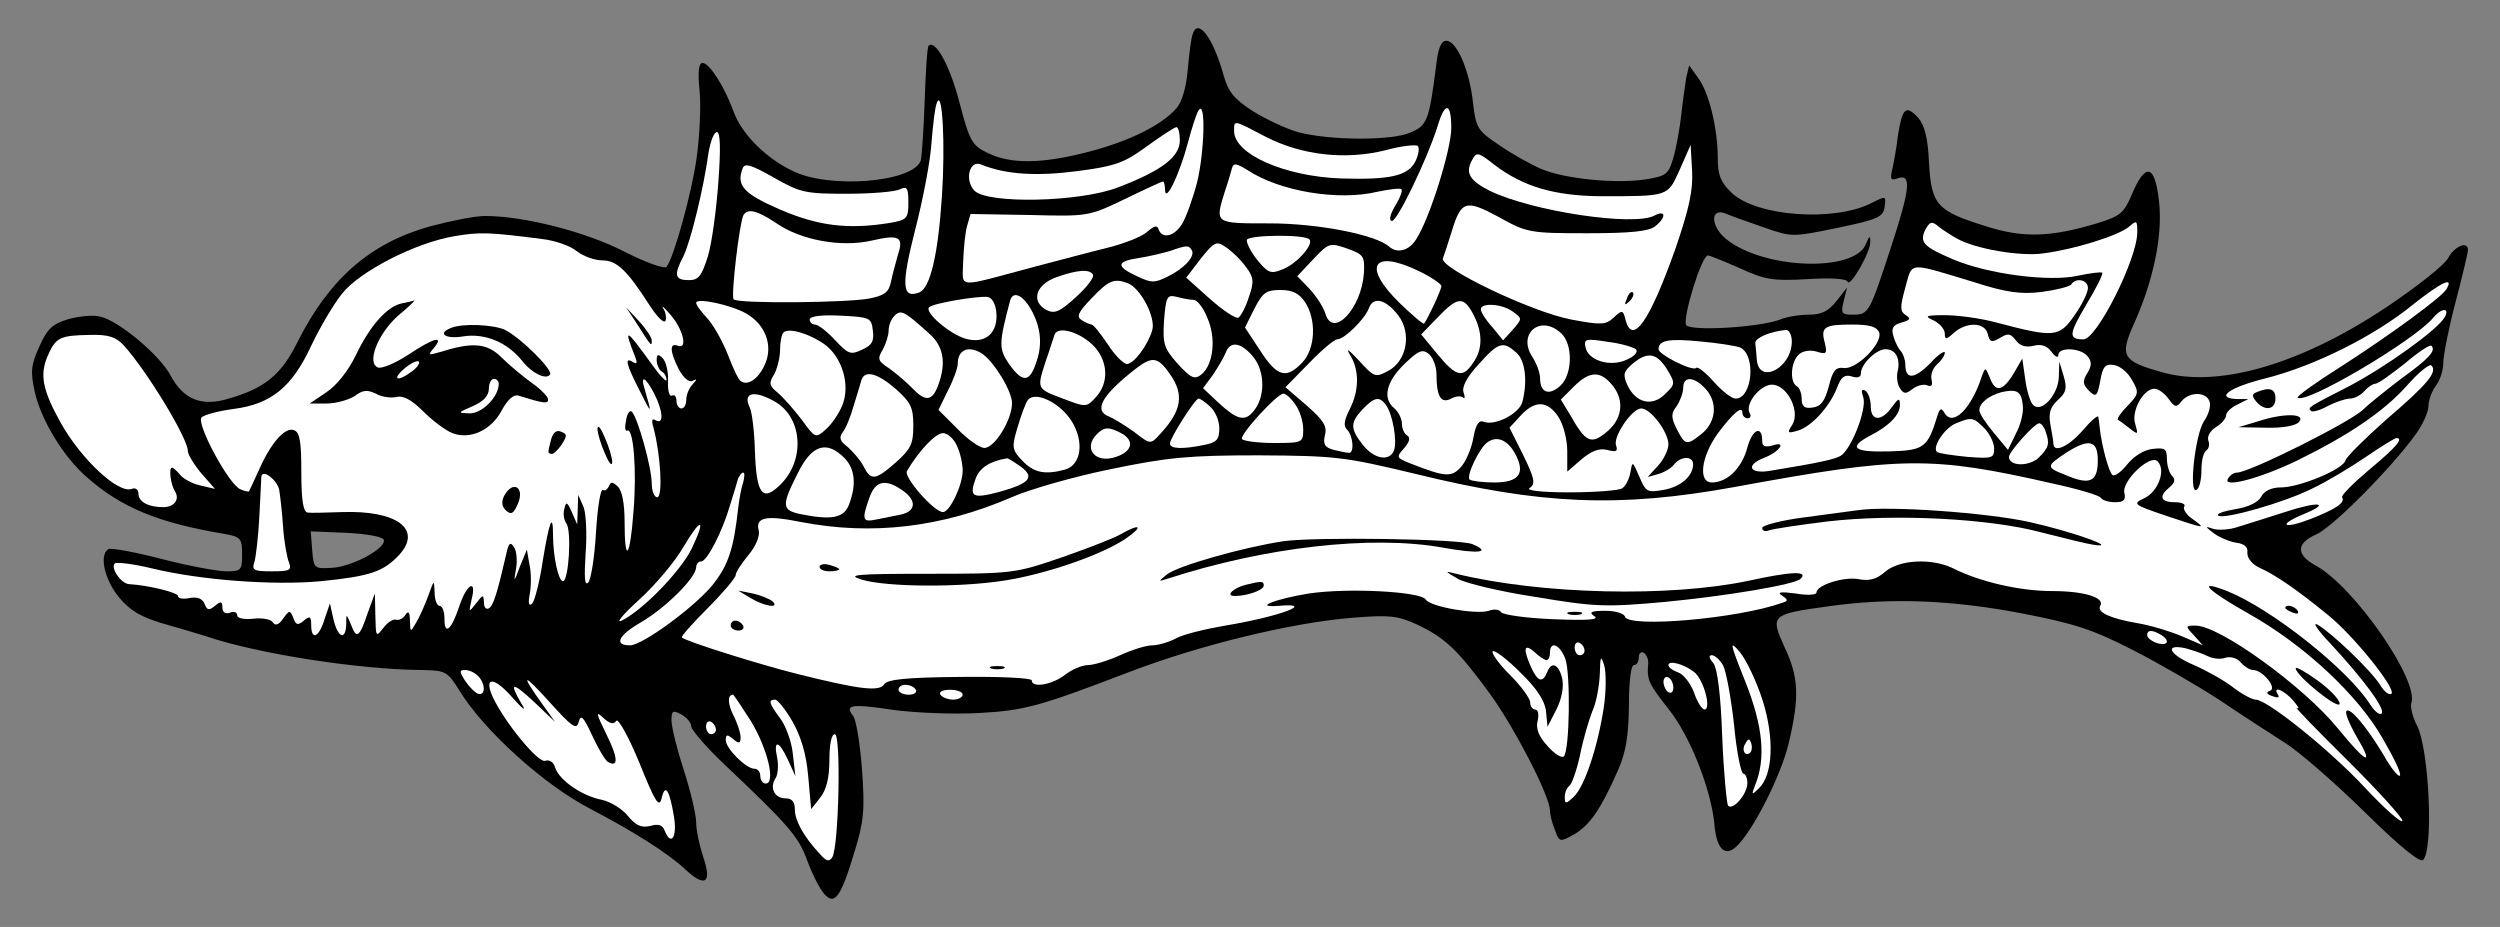 <?xml version="1.0" encoding="UTF-8" standalone="no"?>
<!DOCTYPE svg PUBLIC "-//W3C//DTD SVG 1.1//EN" "http://www.w3.org/Graphics/SVG/1.1/DTD/svg11.dtd">
<svg xmlns:xl="http://www.w3.org/1999/xlink" xmlns="http://www.w3.org/2000/svg" xmlns:dc="http://purl.org/dc/elements/1.1/" version="1.1" viewBox="36 67.857 351 130.143" width="351" height="130.143">
  <rect x="36" y="67.857" width="351" height="130.143" fill="#808080" stroke="none"/>
  <defs>
    <clipPath id="artboard_clip_path">
      <path d="M 36 67.857 L 387 67.857 L 387 198 L 36 198 Z"/>
    </clipPath>
  </defs>
  <g id="Dolphin_(3)" stroke="none" stroke-opacity="1" fill-opacity="1" stroke-dasharray="none" fill="none">
    <title>Dolphin (3)</title>
    <g id="Dolphin_(3)_Layer_2" clip-path="url(#artboard_clip_path)">
      <title>Layer 2</title>
      <g id="Group_278">
        <g id="Graphic_383">
          <path d="M 203.449 72.68 C 203.241 73.165 202.964 75.382 202.756 77.669 C 202.548 80.163 201.924 82.242 201.162 83.074 C 199.014 85.499 194.441 87.716 188.828 89.171 C 182.176 90.904 177.811 90.904 174.623 89.31 C 172.475 88.271 172.129 87.647 170.743 82.381 C 169.426 77.184 167.348 73.373 166.377 74.274 C 166.17 74.481 165.962 78.015 165.823 82.104 C 165.685 86.192 165.407 89.934 165.269 90.419 C 164.16 93.468 152.311 94.438 147.183 91.805 C 143.442 90.003 140.116 86.608 139.007 83.559 C 137.76 80.094 135.612 76.699 134.642 76.699 C 134.087 76.699 133.949 77.946 134.226 80.648 C 134.434 82.866 134.226 87.023 133.81 90.003 C 133.117 95.061 130.553 104.139 129.583 105.317 C 129.306 105.663 126.604 104.693 123.624 103.168 C 118.219 100.397 109.558 98.179 104.084 98.179 C 102.698 98.179 99.233 98.872 96.392 99.635 C 87.939 101.99 82.187 107.049 77.753 115.918 C 75.466 120.492 73.179 122.362 68.121 123.818 C 64.31 124.996 61.746 123.956 59.945 120.561 C 58.42 117.72 52.738 112.939 50.105 112.315 C 49.135 112.038 47.125 112.246 45.601 112.662 C 43.314 113.354 42.621 114.047 41.513 116.542 C 40.335 119.106 40.266 120.076 40.889 122.917 C 41.79 126.866 44.908 131.994 48.165 134.835 C 53.015 139.131 58.282 141.279 67.428 142.804 C 69.784 143.219 69.992 143.427 69.992 145.645 C 69.992 147.931 69.853 148.07 67.775 148.07 C 66.527 148.07 62.439 147.308 58.697 146.338 C 54.955 145.367 51.56 144.744 51.214 144.952 C 49.897 145.783 50.659 149.179 52.669 151.673 C 54.193 153.544 55.718 154.445 58.697 155.346 C 60.915 155.969 63.686 156.801 64.795 157.147 C 72.071 159.642 86.345 161.859 95.284 161.928 C 98.61 161.998 98.817 162.136 100.481 164.769 C 103.876 170.382 112.399 178.073 118.843 181.399 C 124.941 184.587 129.653 187.566 132.147 189.853 C 134.988 192.555 136.027 191.863 134.711 188.121 C 134.226 186.596 133.741 184.448 133.741 183.34 C 133.741 182.3 132.979 178.974 132.008 175.995 C 131.038 173.015 130.276 169.897 130.276 168.996 C 130.276 167.61 130.484 167.541 131.662 168.165 C 132.424 168.58 133.048 169.343 133.048 169.828 C 133.048 170.313 135.127 172.738 137.69 175.163 C 146.698 183.686 148.154 185.349 149.332 188.675 C 150.024 190.546 151.064 192.625 151.687 193.318 C 153.143 195.05 154.043 193.872 155.914 187.636 C 157.3 183.201 157.439 181.607 157.023 175.856 C 156.746 172.253 156.191 168.858 155.776 168.372 C 154.528 166.779 155.568 166.64 161.527 167.541 C 164.714 167.957 169.981 168.165 173.584 167.957 C 179.889 167.61 182.037 166.987 194.371 162.275 C 204.488 158.394 217.307 155.276 225.969 154.583 C 231.096 154.168 232.274 154.306 234.977 155.553 C 238.926 157.424 240.659 159.087 245.232 165.324 C 248.766 170.243 253.616 179.667 253.616 181.677 C 253.616 182.162 253.894 183.409 254.309 184.379 C 254.933 186.111 255.002 186.111 257.012 185.003 C 259.229 183.686 260.753 181.469 263.109 176.133 C 264.287 173.5 264.634 171.283 264.703 166.917 C 264.703 163.591 264.98 161.235 265.396 161.235 C 265.812 161.235 266.089 160.75 266.089 160.127 C 266.089 159.572 266.435 159.295 266.782 159.503 C 267.198 159.78 267.475 160.473 267.406 161.097 C 267.198 163.314 267.475 163.868 270.316 167.472 C 273.295 171.213 276.206 178.628 276.691 183.478 C 276.968 186.943 278.077 188.121 279.601 186.874 C 281.888 185.003 286.114 176.688 287.154 172.114 C 288.678 165.67 288.54 162.898 286.53 158.672 C 284.521 154.237 284.659 154.098 292.628 152.99 C 301.428 151.742 309.951 152.089 319.791 153.96 C 327.343 155.415 329.838 156.246 335.52 159.157 C 339.192 161.028 344.666 164.215 347.646 166.155 C 350.626 168.165 354.783 170.867 356.862 172.184 C 358.941 173.5 363.999 177.935 368.087 181.954 C 372.868 186.666 375.779 189.022 376.194 188.606 C 377.719 187.081 377.026 173.015 375.363 169.758 C 374.739 168.58 374.393 167.125 374.531 166.64 C 375.779 163.522 366.493 150.149 361.089 147.238 C 358.317 145.714 358.386 144.12 361.227 142.873 C 363.445 141.903 371.483 133.865 375.086 128.945 C 376.125 127.559 376.957 125.688 376.957 124.857 C 376.957 124.025 377.442 122.778 377.996 122.016 C 378.55 121.323 379.035 119.868 379.035 118.829 C 379.035 117.789 379.798 113.909 380.768 110.236 C 381.738 106.564 382.5 103.307 382.5 102.961 C 382.5 101.644 380.629 102.406 379.728 104.069 C 379.243 105.039 375.363 108.088 371.136 110.929 C 359.01 119.036 347.369 122.432 339.4 120.076 C 333.995 118.551 333.58 117.858 335.589 113.354 C 338.361 107.257 339.677 100.813 339.123 96.101 C 338.569 90.973 337.252 90.627 335.381 94.992 C 334.203 97.833 333.718 98.179 330.392 99.219 C 323.948 101.159 320.068 101.298 314.871 99.635 C 307.942 97.487 307.179 96.655 306.833 90.765 C 306.694 87.231 306.209 85.43 305.308 84.39 C 303.576 82.519 303.091 83.004 302.467 86.885 C 302.26 88.756 301.844 90.904 301.636 91.805 C 301.359 92.983 301.497 93.26 302.398 92.913 C 304.408 92.151 304.2 94.299 301.567 102.337 C 298.449 111.899 298.379 112.038 296.093 112.038 C 294.568 112.038 294.43 111.83 294.845 110.167 L 295.33 108.227 L 293.806 110.167 C 292.697 111.553 291.727 112.038 289.995 112.038 C 288.678 112.038 286.877 112.315 285.907 112.731 C 282.927 113.839 273.295 114.394 272.741 113.493 C 272.187 112.592 274.889 103.723 275.79 103.723 C 276.067 103.723 278.077 104.554 280.294 105.524 C 283.759 107.118 284.867 107.326 289.718 107.049 C 292.974 106.841 295.261 106.98 295.4 107.395 C 295.677 108.365 298.656 103.238 298.587 101.783 C 298.587 100.882 298.449 100.951 297.963 102.129 C 296.37 106.148 283.481 105.663 278.284 101.367 C 276.067 99.496 276.136 96.863 278.423 97.902 C 279.047 98.179 281.403 99.011 283.62 99.773 C 287.57 101.159 287.639 101.159 294.014 99.842 C 299.696 98.664 300.389 98.318 300.597 96.932 C 300.804 95.338 300.804 95.338 298.864 96.309 C 293.598 99.08 282.581 98.249 279.116 94.923 C 277.591 93.468 277.176 92.428 277.176 90.142 C 277.176 85.845 275.928 80.787 274.404 78.778 L 273.157 77.045 L 272.741 78.778 C 272.602 79.748 272.256 82.034 272.048 83.975 C 271.84 85.845 271.355 88.617 270.939 90.003 C 270.247 92.359 269.969 92.567 266.99 93.052 C 262.832 93.675 255.764 92.983 252.438 91.597 C 250.983 90.973 248.35 89.518 246.549 88.271 C 243.43 86.192 243.223 85.845 242.807 82.242 C 242.322 77.738 240.52 73.581 239.065 73.581 C 238.303 73.581 237.887 74.689 237.61 77.253 C 236.64 84.806 236.363 85.499 234.007 86.469 C 231.374 87.647 222.573 87.578 218.208 86.4 C 216.545 85.915 213.704 84.598 211.833 83.42 C 209.269 81.757 208.438 80.718 207.814 78.5 C 206.359 73.165 204.142 70.255 203.449 72.68 Z M 89.879 143.635 L 89.879 143.635 C 90.295 144.813 85.444 147.446 82.534 147.585 C 80.109 147.723 80.039 147.654 79.831 145.09 L 79.624 142.457 L 84.613 142.665 C 87.523 142.804 89.74 143.219 89.879 143.635 Z" fill="black"/>
        </g>
        <g id="Graphic_382">
          <path d="M 168.248 95.408 C 167.694 103.792 166.585 108.296 165.061 108.92 C 162.636 109.821 162.497 107.95 164.507 100.05 C 165.615 95.754 166.655 90.28 166.793 87.786 C 167.001 85.291 167.278 82.797 167.555 82.242 C 168.318 80.371 168.733 88.063 168.248 95.408 Z" fill="#FFFFFF"/>
        </g>
        <g id="Graphic_381">
          <path d="M 204.072 93.468 C 203.449 95.823 202.479 98.526 201.924 99.357 C 200.816 101.09 199.153 101.436 198.668 100.05 C 198.46 99.427 198.044 99.565 197.074 100.397 C 196.312 101.09 193.817 102.06 191.6 102.614 C 189.313 103.168 184.671 104.416 181.206 105.317 C 170.05 108.296 171.159 108.435 171.228 104.624 C 171.297 102.753 171.505 100.535 171.782 99.565 L 172.267 97.902 L 180.513 98.041 C 188.759 98.249 188.828 98.249 193.886 95.823 C 196.727 94.438 199.153 93.329 199.291 93.329 C 199.43 93.329 199.568 93.883 199.568 94.507 C 199.638 96.447 201.578 92.359 202.756 87.993 C 203.31 85.845 204.003 83.767 204.28 83.351 C 205.32 81.757 205.112 89.171 204.072 93.468 Z" fill="#FFFFFF"/>
        </g>
        <g id="Graphic_380">
          <path d="M 239.758 85.845 C 239.758 88.825 236.709 98.595 234.838 101.436 C 233.868 103.03 232.205 103.515 231.027 102.476 C 229.156 100.813 221.049 99.219 214.258 99.219 C 206.498 99.219 206.567 99.288 207.953 94.784 C 208.438 93.398 208.854 91.874 208.992 91.389 C 209.2 90.696 209.685 90.834 211.14 91.735 C 215.644 94.715 223.89 96.101 229.364 94.784 C 231.027 94.438 232.621 94.23 232.759 94.438 C 232.967 94.576 232.552 95.685 231.859 96.794 C 231.166 97.972 230.958 98.872 231.443 98.872 C 232.205 98.872 236.432 90.072 237.818 85.638 C 238.857 82.104 239.758 82.173 239.758 85.845 Z" fill="#FFFFFF"/>
        </g>
        <g id="Graphic_379">
          <path d="M 213.635 87.023 C 218.693 89.656 224.86 90.349 230.473 88.964 C 232.69 88.34 234.769 88.132 235.046 88.34 C 235.323 88.617 235.185 89.587 234.7 90.557 C 233.66 92.567 231.096 93.121 224.306 92.913 C 216.406 92.636 209.269 89.518 209.269 86.261 C 209.269 84.667 209.131 84.667 213.635 87.023 Z" fill="#FFFFFF"/>
        </g>
        <g id="Graphic_378">
          <path d="M 201.647 87.578 C 201.647 89.864 199.153 91.805 192.986 94.16 C 187.65 96.239 174.762 96.516 172.822 94.646 C 171.366 93.121 172.129 90.211 173.792 90.973 C 177.187 92.359 181.552 92.636 187.304 91.874 C 192.639 91.181 193.886 90.696 197.005 88.409 C 199.014 86.954 200.816 85.776 201.162 85.707 C 201.439 85.707 201.647 86.538 201.647 87.578 Z" fill="#FFFFFF"/>
        </g>
        <g id="Graphic_377">
          <path d="M 136.859 93.398 C 136.582 97.279 135.958 101.921 135.404 103.792 C 134.503 106.633 134.087 107.187 132.701 107.187 C 130.761 107.187 130.553 106.495 131.939 103.861 C 132.909 101.921 134.78 94.438 135.473 89.31 C 135.75 87.716 136.235 86.4 136.651 86.4 C 137.136 86.4 137.205 88.686 136.859 93.398 Z" fill="#FFFFFF"/>
        </g>
        <g id="Graphic_376">
          <path d="M 271.286 102.614 C 267.613 113.008 265.188 116.473 264.218 112.731 C 263.872 111.345 263.733 111.345 262.555 112.454 C 261.446 113.493 260.753 113.493 256.665 112.731 C 251.053 111.691 238.095 105.455 238.58 104.139 C 238.788 103.584 239.342 101.921 239.827 100.327 C 241.144 96.031 241.767 95.823 246.41 98.318 C 250.36 100.535 250.775 100.605 258.883 100.605 C 264.98 100.605 267.544 100.327 268.376 99.635 C 269.969 98.387 269.9 97.279 268.306 98.11 C 265.396 99.704 250.983 97.487 245.163 94.646 C 242.322 93.19 241.698 92.151 242.668 90.349 C 243.292 89.171 243.5 89.171 245.786 90.973 C 249.875 94.091 254.24 95.338 260.684 95.408 C 270.385 95.408 270.108 95.477 271.84 91.666 L 273.365 88.201 L 273.573 91.874 C 273.711 94.576 273.157 97.14 271.286 102.614 Z" fill="#FFFFFF"/>
        </g>
        <g id="Graphic_375">
          <path d="M 154.875 95.061 C 158.34 95.061 161.666 94.784 162.358 94.438 C 163.329 93.953 163.536 94.23 163.536 96.309 C 163.536 98.526 163.329 98.734 160.973 99.15 C 155.013 100.12 150.856 99.565 145.52 97.279 C 140.393 95.061 139.353 93.883 140.254 91.527 C 140.531 90.696 141.432 90.973 144.62 92.775 C 148.361 94.923 149.124 95.061 154.875 95.061 Z" fill="#FFFFFF"/>
        </g>
        <g id="Graphic_374">
          <path d="M 145.035 99.219 C 148.431 101.575 154.113 102.614 158.34 101.644 C 162.22 100.743 162.913 101.09 162.081 103.584 C 161.804 104.624 161.319 106.287 161.111 107.326 C 160.834 108.85 160.21 109.335 158.132 109.751 C 155.152 110.375 139.631 110.513 139.007 109.89 C 138.591 109.474 139.839 98.942 140.393 98.041 C 141.016 97.071 142.333 97.417 145.035 99.219 Z" fill="#FFFFFF"/>
        </g>
        <g id="Graphic_373">
          <path d="M 310.783 101.367 C 313.416 102.822 319.583 103.861 322.77 103.446 C 327.205 102.891 333.372 100.951 334.896 99.704 C 336.005 98.734 336.074 98.803 336.074 100.466 C 336.074 104.208 330.392 115.502 328.521 115.502 C 326.373 115.502 326.443 114.81 328.937 110.583 C 330.323 108.296 331.293 106.356 331.154 106.148 C 330.947 106.009 329.422 106.217 327.759 106.564 C 323.74 107.465 315.148 106.356 310.228 104.277 C 306.001 102.476 305.447 101.852 306.348 100.05 C 306.971 98.942 307.249 98.872 308.219 99.704 C 308.842 100.189 310.02 100.951 310.783 101.367 Z" fill="#FFFFFF"/>
        </g>
        <g id="Graphic_372">
          <path d="M 112.26 101.436 C 113.992 101.644 116.141 102.406 117.041 103.168 C 117.942 103.861 119.536 104.416 120.575 104.416 C 122.585 104.416 124.04 105.802 127.158 110.652 C 128.267 112.384 129.237 113.354 129.445 112.869 C 129.583 112.384 129.445 111.622 129.098 111.137 C 128.821 110.652 129.237 110.998 130.068 111.969 C 131.87 113.978 132.632 116.958 131.177 116.403 C 129.999 115.918 129.999 117.165 131.316 119.729 C 132.008 120.977 132.771 121.6 133.256 121.323 C 133.879 120.977 133.879 121.115 133.256 121.808 C 132.771 122.293 132.355 123.263 132.355 123.956 C 132.355 124.649 132.078 125.203 131.662 125.203 C 131.316 125.203 130.969 124.718 130.969 124.095 C 130.969 123.54 130.692 123.194 130.345 123.402 C 129.999 123.61 129.722 122.709 129.791 121.392 C 129.86 120.076 129.514 118.621 129.029 118.136 C 128.405 117.512 128.197 117.581 128.197 118.413 C 128.197 119.036 128.544 119.799 128.89 120.006 C 129.306 120.214 129.583 120.769 129.583 121.184 C 129.583 121.6 128.613 120.561 127.435 118.898 C 123.832 113.909 123.486 113.701 125.218 118.066 C 125.495 118.829 125.426 119.036 124.871 118.69 C 123.624 117.928 123.901 118.967 125.841 122.778 C 127.504 126.104 127.574 126.104 126.534 122.57 C 125.841 120.422 126.604 120.699 127.851 123.125 C 129.098 125.55 129.237 127.559 128.059 126.866 C 127.504 126.52 127.435 126.866 127.782 128.044 C 128.752 131.717 129.098 137.676 128.267 137.676 C 127.851 137.676 127.504 136.775 127.504 135.736 C 127.504 133.518 125.564 126.589 124.733 125.688 C 124.456 125.342 124.04 125.896 123.901 126.866 C 123.693 127.837 123.763 128.46 124.04 128.322 C 124.941 127.767 125.426 133.934 124.941 139.685 C 124.456 146.268 123.693 147.1 123.693 141.141 C 123.693 138.577 123.347 136.706 122.723 136.152 C 121.961 135.459 121.753 135.459 121.476 136.152 C 121.268 136.567 120.922 136.845 120.645 136.637 C 120.298 136.498 119.882 139.2 119.674 142.665 C 119.467 146.13 118.982 149.248 118.566 149.664 C 118.081 150.149 118.011 148.832 118.219 145.575 C 118.427 142.942 118.289 140.032 117.942 139.062 L 117.18 137.33 L 117.111 139.408 L 117.041 141.487 L 116.279 139.755 C 115.656 138.3 115.448 138.23 115.24 139.27 C 115.032 139.963 115.17 140.863 115.517 141.349 C 116.279 142.319 115.863 149.456 115.032 149.456 C 114.408 149.456 113.646 145.991 113.646 143.012 C 113.646 139.616 113.092 141.141 112.191 146.684 C 111.775 149.525 111.082 152.158 110.736 152.574 C 110.251 153.059 110.112 152.574 110.389 151.188 C 110.597 150.01 110.597 148.208 110.32 147.03 L 109.974 145.021 L 109.003 147.377 C 108.172 149.664 108.103 149.664 108.449 147.723 C 108.657 146.545 108.518 145.16 108.172 144.675 C 107.618 143.843 107.41 144.12 107.063 145.714 C 105.816 151.119 105.262 152.92 104.638 153.267 C 104.222 153.475 103.945 153.128 103.945 152.435 C 103.876 151.257 103.807 151.327 102.836 152.574 C 101.797 153.89 101.797 153.89 102.213 152.02 C 102.975 149.04 101.52 149.802 100.481 152.99 C 99.372 156.316 98.402 157.147 98.402 154.722 C 98.402 153.752 98.125 152.92 97.709 152.92 C 97.362 152.92 97.016 152.089 97.016 150.98 C 96.947 149.179 96.947 149.248 96.115 151.534 C 95.63 152.851 94.868 154.583 94.383 155.346 C 93.621 156.662 93.621 156.662 93.551 154.999 C 93.551 153.821 93.343 153.544 92.928 154.168 C 92.65 154.653 92.027 154.999 91.611 154.861 C 91.195 154.722 90.364 155.276 89.809 156.038 C 88.77 157.355 88.77 157.286 88.701 154.306 L 88.632 151.188 L 87.661 153.821 C 86.483 157.355 86.068 157.632 85.305 155.623 C 84.613 153.96 84.613 153.96 84.613 155.484 C 84.543 157.84 83.435 157.424 82.811 154.791 L 82.326 152.574 L 81.564 154.791 C 80.801 157.355 79.693 157.84 79.693 155.623 C 79.693 154.375 79.485 154.306 78.653 154.999 C 77.822 155.692 77.545 155.623 77.198 154.653 C 76.713 153.475 76.644 153.475 75.743 154.722 C 75.12 155.623 74.634 155.761 74.288 155.207 C 74.011 154.791 72.764 154.583 71.586 154.722 C 70.2 154.861 69.299 154.653 69.299 154.237 C 69.299 153.821 68.814 153.613 68.26 153.89 C 67.636 154.098 67.22 153.821 67.22 153.128 C 67.22 152.297 67.012 152.227 66.181 152.92 C 65.349 153.613 65.072 153.544 64.726 152.643 C 64.449 151.95 63.756 151.604 62.647 151.812 C 61.746 152.02 60.984 151.881 60.984 151.534 C 60.984 151.049 56.757 150.01 54.124 149.871 C 53.015 149.802 51.491 147.654 52.114 146.961 C 52.392 146.753 54.748 147.03 57.311 147.654 C 64.171 149.317 74.357 150.079 81.079 149.456 C 87.939 148.763 89.809 148.139 92.027 145.783 C 95.353 142.18 91.75 139.478 83.989 139.755 C 81.841 139.824 79.624 139.893 79.208 139.824 C 78.584 139.755 78.307 138.161 78.307 134.211 C 78.307 129.846 78.099 128.529 77.268 128.252 C 76.02 127.767 74.011 130.054 72.348 133.865 C 71.655 135.389 71.031 136.706 70.962 136.845 C 70.962 136.914 70.408 136.845 69.784 136.567 C 68.19 136.013 63.478 127.282 64.31 126.451 C 64.656 126.104 66.666 125.55 68.814 125.273 C 74.08 124.58 76.99 122.224 79.693 116.403 C 80.94 113.77 82.88 110.513 83.989 109.128 C 86.483 105.94 94.383 101.921 99.788 101.02 C 103.391 100.397 104.777 100.466 112.26 101.436 Z" fill="#FFFFFF"/>
        </g>
        <g id="Graphic_371">
          <path d="M 219.871 101.505 C 220.425 102.268 217.931 105.039 215.921 105.732 C 214.397 106.356 213.981 106.148 212.457 104.277 C 211.487 103.03 210.932 101.783 211.071 101.505 C 211.556 100.813 219.455 100.743 219.871 101.505 Z" fill="#FFFFFF"/>
        </g>
        <g id="Graphic_370">
          <path d="M 210.863 105.247 C 212.041 106.772 212.11 107.395 211.348 109.543 C 210.932 110.929 210.239 112.176 209.893 112.454 C 209.547 112.662 207.745 111.484 205.874 109.821 L 202.548 106.841 L 204.557 104.208 C 206.498 101.783 206.775 101.644 208.091 102.545 C 208.923 103.099 210.17 104.277 210.863 105.247 Z" fill="#FFFFFF"/>
        </g>
        <g id="Graphic_369">
          <path d="M 227.493 106.217 C 227.147 111.206 223.128 115.433 222.088 111.899 C 221.811 110.998 220.841 109.474 219.871 108.435 L 218.139 106.633 L 220.356 104.277 C 222.573 101.921 222.712 101.921 225.137 102.753 C 227.424 103.584 227.632 103.792 227.493 106.217 Z" fill="#FFFFFF"/>
        </g>
        <g id="Graphic_368">
          <path d="M 203.31 102.961 C 203.865 103.792 202.34 105.524 199.915 106.702 C 198.113 107.603 197.628 107.603 195.619 106.633 C 192.639 105.247 192.708 104.554 195.965 104.069 C 197.351 103.861 199.291 103.376 200.261 103.099 C 202.617 102.268 202.894 102.268 203.31 102.961 Z" fill="#FFFFFF"/>
        </g>
        <g id="Graphic_367">
          <path d="M 235.254 105.94 C 236.986 106.772 238.372 107.742 238.372 108.019 C 238.372 108.573 236.432 112.662 235.947 113.285 C 235.808 113.424 234.284 112.107 232.552 110.444 C 227.216 105.247 228.671 102.753 235.254 105.94 Z" fill="#FFFFFF"/>
        </g>
        <g id="Graphic_366">
          <path d="M 313.138 107.465 C 317.642 108.92 319.721 109.197 322.632 108.85 C 324.71 108.573 326.581 108.088 326.789 107.811 C 327.413 106.772 329.145 107.118 329.145 108.296 C 329.145 108.92 328.313 110.652 327.274 112.107 C 325.126 115.225 324.433 115.295 316.326 113.147 C 314.039 112.523 310.783 112.107 309.05 112.107 C 306.279 112.107 306.14 112.246 307.526 112.869 C 308.357 113.285 309.05 114.117 309.05 114.671 C 309.05 115.572 309.258 115.572 310.297 114.602 C 312.099 113.008 314.663 113.077 315.079 114.74 C 315.356 115.918 315.633 115.988 316.811 115.295 C 317.92 114.602 318.266 114.671 319.028 115.641 C 319.583 116.403 320.414 116.68 321.523 116.403 C 322.632 116.126 323.394 116.403 324.017 117.235 C 324.572 117.997 324.987 118.136 324.987 117.72 C 324.987 116.542 328.106 116.68 329.076 117.858 C 329.699 118.621 329.699 119.175 329.076 120.214 C 328.383 121.323 328.383 121.808 329.284 122.709 C 330.254 123.679 330.462 123.54 330.877 121.323 C 331.224 119.314 331.57 118.898 332.817 119.106 C 333.649 119.244 334.758 120.145 335.312 121.184 C 336.351 122.917 336.282 123.194 334.758 124.788 C 333.788 125.758 333.164 126.659 333.372 126.797 C 333.51 126.866 334.273 127.421 334.966 127.975 C 336.213 128.945 336.213 128.876 335.797 127.421 C 335.173 125.619 336.906 122.432 338.499 122.432 C 338.984 122.432 339.885 123.055 340.44 123.818 C 341.34 125.065 341.548 125.134 342.31 124.164 C 343.419 122.847 345.706 122.847 346.191 124.164 C 346.468 124.718 346.122 126.035 345.429 127.005 C 344.181 128.945 343.281 137.33 344.389 136.637 C 344.805 136.429 345.082 135.181 345.082 133.865 C 345.082 132.548 345.359 131.37 345.775 131.093 C 346.122 130.885 346.26 130.262 346.052 129.707 C 345.844 129.153 346.329 128.322 347.092 127.837 C 347.923 127.351 348.547 126.589 348.547 126.174 C 348.547 125.758 349.24 125.065 350.14 124.649 L 351.665 123.887 L 350.071 123.887 C 346.884 123.748 349.032 122.224 354.09 120.977 C 360.95 119.244 369.404 115.017 374.739 110.652 C 378.758 107.465 380.629 106.564 379.451 108.504 C 378.689 109.682 371.483 114.948 364.692 119.314 C 361.158 121.531 358.386 123.54 358.594 123.679 C 359.634 124.718 374.878 115.71 377.58 112.523 C 378.758 111.068 380.005 110.998 379.243 112.384 C 378.273 114.117 371.067 119.314 365.801 122.085 C 359.98 125.065 359.98 125.065 360.465 125.55 C 360.673 125.758 361.712 125.481 362.821 124.857 C 363.93 124.303 365.315 123.818 365.939 123.818 C 366.563 123.818 367.464 123.333 367.949 122.778 C 368.434 122.224 369.127 121.739 369.473 121.739 C 369.889 121.739 371.69 120.422 373.631 118.898 C 375.502 117.304 377.164 116.195 377.372 116.403 C 378.065 117.096 377.026 118.205 373.007 121.115 C 370.928 122.709 368.572 124.58 367.81 125.342 C 366.078 127.074 351.804 134.211 350.071 134.211 C 349.655 134.211 349.101 134.558 348.824 135.043 C 347.923 136.429 353.12 135.112 358.456 132.548 C 365.801 128.945 370.72 125.619 373.977 121.947 C 375.571 120.145 377.095 118.898 377.372 119.175 C 378.273 120.076 376.818 121.808 370.998 126.797 C 368.018 129.43 365.454 131.994 365.315 132.479 C 365.038 133.726 358.871 136.29 356.238 136.29 C 354.922 136.29 353.882 136.775 353.467 137.607 C 353.051 138.369 351.665 139.062 349.863 139.339 C 348.27 139.616 347.161 139.963 347.438 140.24 C 348.062 140.863 356.723 138.438 360.673 136.429 C 362.613 135.528 365.939 133.518 368.087 132.063 C 370.305 130.539 372.245 129.361 372.453 129.361 C 373.561 129.361 372.314 130.747 368.642 133.796 C 366.424 135.667 364.692 137.399 364.83 137.676 C 365.315 138.438 363.93 139.339 360.396 140.725 C 356.654 142.18 355.684 141.626 359.287 140.101 C 363.375 138.438 361.643 138.161 356.793 139.755 C 354.367 140.517 351.388 141.487 350.21 141.834 C 349.032 142.249 347.438 142.319 346.745 142.111 C 345.567 141.695 345.567 141.764 346.815 142.734 C 347.577 143.289 349.032 143.912 349.933 144.051 C 351.111 144.189 351.665 144.675 351.526 145.506 C 351.526 146.268 352.219 147.1 353.259 147.585 C 355.337 148.486 358.594 150.703 362.89 154.237 C 366.424 157.078 372.453 164.561 371.76 165.254 C 371.483 165.531 370.72 164.977 370.166 164.007 C 368.78 161.859 363.237 156.593 361.366 155.553 C 360.604 155.138 361.435 156.385 363.167 158.187 C 367.741 163.106 370.998 167.472 370.374 168.026 C 370.097 168.303 369.404 167.749 368.78 166.779 C 365.662 161.859 354.922 153.336 348.685 150.842 C 344.251 149.109 345.844 150.703 351.734 154.029 C 359.495 158.394 367.048 165.393 370.582 171.629 C 372.106 174.262 373.215 176.549 372.938 176.757 C 372.73 176.965 371.69 175.717 370.651 173.847 C 368.226 169.828 365.939 167.125 365.454 167.68 C 365.177 167.887 365.87 169.55 366.909 171.352 C 369.404 175.579 368.226 175.025 364.276 170.174 C 359.426 164.215 347.646 155.692 344.251 155.692 C 342.796 155.692 342.796 155.761 344.043 157.078 L 345.29 158.464 L 342.241 157.147 C 340.578 156.454 337.807 155.623 336.074 155.346 C 332.402 154.722 330.323 153.821 330.877 152.92 C 331.57 151.742 328.591 150.842 324.087 150.842 C 319.583 150.842 313.901 149.525 310.228 147.654 C 307.249 146.199 302.675 146.407 300.666 148.139 C 299.488 149.179 298.449 149.456 296.993 149.179 C 294.915 148.763 291.034 150.01 291.034 151.049 C 291.034 151.396 289.718 151.465 288.124 151.188 C 286.045 150.911 285.422 150.98 286.184 151.465 C 287.085 152.089 287.085 152.227 286.184 152.505 C 279.947 154.722 264.703 156.038 264.149 154.445 C 264.01 153.96 262.763 153.613 261.377 153.613 C 259.368 153.613 259.021 153.821 259.853 154.375 C 260.615 154.861 258.952 154.999 254.032 154.791 C 250.29 154.653 247.034 154.168 246.756 153.821 C 246.549 153.405 245.717 153.336 245.024 153.613 C 243.292 154.168 236.778 153.059 236.155 152.02 C 235.462 150.911 225.276 150.357 219.732 151.188 C 215.09 151.95 211.833 153.197 215.506 152.92 C 220.98 152.435 215.575 154.445 208.022 155.692 C 205.181 156.177 202.063 156.939 201.093 157.494 C 200.053 158.048 198.529 158.464 197.767 158.464 C 196.935 158.464 194.926 159.087 193.263 159.85 C 191.6 160.612 189.521 161.235 188.759 161.235 C 187.927 161.235 186.472 161.859 185.502 162.621 C 183.701 164.007 180.86 164.492 180.86 163.383 C 180.86 163.037 176.356 162.829 170.743 162.898 C 163.19 162.968 160.557 163.245 160.141 163.938 C 159.448 164.977 156.815 164.7 147.946 162.483 C 142.679 161.166 132.286 157.909 131.731 157.355 C 131.593 157.216 133.256 155.346 135.404 153.197 C 137.552 151.049 139.284 148.971 139.284 148.624 C 139.284 148.208 140.116 146.961 141.086 145.783 C 142.125 144.536 142.679 143.15 142.541 142.388 C 141.987 140.448 143.58 140.171 148.431 141.141 C 158.409 143.081 168.248 141.903 178.019 137.676 C 180.513 136.567 186.819 134.766 191.946 133.726 C 199.984 132.063 202.894 131.786 212.734 131.786 C 223.544 131.855 224.722 131.994 234.561 134.35 C 252.3 138.715 263.248 139.2 279.601 136.221 C 302.952 131.925 307.179 131.855 324.156 135.736 C 327.69 136.498 330.739 137.399 330.947 137.745 C 331.154 138.092 332.055 138.369 332.956 138.369 C 334.134 138.369 334.48 138.092 334.273 137.122 C 333.788 135.459 337.876 131.578 338.915 132.618 C 340.162 133.865 338.984 136.914 337.044 137.815 C 335.381 138.577 335.52 138.715 340.024 140.24 C 345.637 142.111 345.844 142.18 343.835 140.725 C 343.003 140.171 342.449 139.339 342.657 138.993 C 342.934 138.646 342.31 138.369 341.34 138.369 C 339.331 138.369 339.054 137.537 340.578 136.29 C 341.34 135.667 341.479 135.181 340.925 134.627 C 340.578 134.281 340.232 133.172 340.232 132.271 C 340.232 130.885 339.955 130.678 338.222 130.885 C 336.975 131.024 335.589 131.925 334.688 133.033 C 333.857 134.073 332.956 134.766 332.61 134.558 C 332.125 134.281 331.085 130.539 330.808 127.975 C 330.739 127.421 330.669 126.659 330.6 126.381 C 330.531 126.104 329.561 126.936 328.383 128.322 C 326.373 130.608 324.295 131.509 324.295 130.123 C 324.295 129.777 324.087 128.599 323.879 127.49 C 323.602 125.896 323.809 125.065 324.918 124.025 C 326.096 122.986 326.235 122.362 325.75 120.699 L 325.126 118.621 L 325.057 120.769 C 324.987 123.263 322.632 125.896 321.454 124.718 C 321.038 124.303 320.553 122.709 320.345 121.115 L 319.929 118.205 L 318.682 120.353 C 317.157 122.847 316.118 122.986 315.356 120.838 C 314.732 119.383 314.732 119.383 314.247 120.699 C 312.792 125.203 310.228 127.767 309.05 125.896 C 308.565 125.065 308.357 125.134 308.011 126.243 C 306.625 130.747 306.14 131.093 301.22 131.232 C 296.231 131.37 295.4 130.678 298.587 129.014 C 301.289 127.629 302.814 126.035 302.745 124.649 C 302.745 123.679 302.537 123.748 301.636 124.996 C 300.181 127.074 298.656 127.005 298.656 124.926 C 298.656 123.956 298.31 122.986 297.894 122.709 C 297.34 122.432 297.271 122.709 297.617 123.679 C 298.102 125.342 295.954 130.885 294.43 131.855 C 293.598 132.341 291.45 132.826 284.659 133.934 C 281.61 134.489 280.987 133.172 283.689 132.133 C 285.837 131.301 286.946 129.707 284.867 130.4 C 283.828 130.678 283.412 130.539 283.412 129.777 C 283.412 127.49 282.026 128.114 281.333 130.678 C 280.571 133.588 278.492 135.597 276.344 135.597 C 274.404 135.597 274.82 132.063 277.106 128.807 C 279.324 125.827 280.64 124.718 280.64 125.827 C 280.64 126.243 280.987 126.589 281.403 126.589 C 281.749 126.589 281.888 126.243 281.68 125.896 C 280.848 124.58 283.343 121.6 285.006 121.877 C 287.085 122.155 288.748 125.688 287.639 127.49 C 286.877 128.668 286.946 128.737 288.401 128.322 C 290.341 127.767 292.974 124.857 293.945 122.224 C 294.499 120.769 294.984 120.422 295.954 120.699 C 296.785 120.977 297.271 120.838 297.271 120.284 C 297.271 118.967 299.419 116.888 300.735 116.888 C 302.19 116.888 302.883 118.274 302.398 120.145 C 302.26 120.838 302.398 121.808 302.745 122.362 C 303.299 123.194 303.576 123.194 304.477 122.501 C 305.101 122.016 306.001 121.739 306.556 121.947 C 307.179 122.224 307.387 121.947 307.179 121.115 C 307.041 120.422 307.387 119.521 307.942 119.036 C 308.565 118.482 309.05 117.789 309.05 117.373 C 309.05 117.027 308.08 117.651 306.971 118.898 C 304.754 121.115 303.507 121.184 303.507 119.036 C 303.507 118.413 303.23 117.581 302.883 117.165 C 302.537 116.819 302.052 115.849 301.844 115.087 C 301.497 113.909 301.774 113.493 302.952 113.147 C 304.2 112.8 304.338 112.592 303.576 112.107 C 302.745 111.553 302.745 110.998 303.507 108.227 C 304.546 104.554 303.715 104.624 313.138 107.465 Z" fill="#FFFFFF"/>
        </g>
        <g id="Graphic_365">
          <path d="M 189.452 106.425 C 189.66 106.772 188.62 108.158 187.096 109.543 C 184.74 111.691 184.047 111.969 182.869 111.345 C 180.721 110.167 181.414 107.811 184.324 106.772 C 187.304 105.732 188.967 105.594 189.452 106.425 Z" fill="#FFFFFF"/>
        </g>
        <g id="Graphic_364">
          <path d="M 194.302 107.603 C 196.173 108.296 198.321 112.523 197.767 114.255 C 197.074 116.473 195.203 118.898 194.233 118.967 C 193.748 118.967 192.501 117.72 191.531 116.195 C 190.491 114.671 189.521 113.424 189.244 113.424 C 189.036 113.424 188.412 113.147 187.858 112.8 C 187.096 112.315 187.373 111.691 189.244 109.751 C 191.669 107.187 192.431 106.91 194.302 107.603 Z" fill="#FFFFFF"/>
        </g>
        <g id="Graphic_363">
          <path d="M 219.247 110.306 C 220.841 112.731 220.703 116.819 218.832 118.759 C 216.614 121.115 215.298 120.769 212.942 117.096 L 210.794 113.839 L 212.11 111.206 C 213.288 108.92 213.773 108.573 215.783 108.573 C 217.515 108.573 218.416 109.058 219.247 110.306 Z" fill="#FFFFFF"/>
        </g>
        <g id="Graphic_362">
          <path d="M 175.87 111.553 C 176.217 114.532 174.415 116.195 171.644 115.433 C 169.357 114.81 165.754 111.691 166.447 110.998 C 166.932 110.444 173.168 109.405 174.623 109.543 C 175.247 109.613 175.732 110.444 175.87 111.553 Z" fill="#FFFFFF"/>
        </g>
        <g id="Graphic_361">
          <path d="M 180.444 110.791 C 182.037 113.285 182.453 115.918 181.552 118.551 C 180.582 121.6 179.612 121.669 177.672 118.967 C 176.217 116.819 176.217 116.126 177.811 110.098 C 178.157 108.781 179.335 109.128 180.444 110.791 Z" fill="#FFFFFF"/>
        </g>
        <g id="Graphic_360">
          <path d="M 203.587 109.959 C 204.072 109.959 204.973 111.068 205.528 112.523 C 206.775 115.364 206.359 119.036 204.696 120.422 C 203.726 121.184 203.241 120.977 201.37 118.967 C 199.43 116.75 199.222 116.195 199.43 112.869 C 199.707 109.474 199.846 109.197 201.231 109.543 C 201.994 109.751 203.102 109.959 203.587 109.959 Z" fill="#FFFFFF"/>
        </g>
        <g id="Graphic_359">
          <path d="M 140.809 111.899 C 143.442 113.424 144.55 116.334 143.442 118.898 C 142.61 120.907 141.086 122.085 140.046 121.392 C 139.7 121.254 138.938 119.591 138.245 117.789 C 137.552 115.988 136.305 113.701 135.404 112.662 C 134.503 111.691 133.741 110.721 133.741 110.375 C 133.741 109.613 138.661 110.652 140.809 111.899 Z" fill="#FFFFFF"/>
        </g>
        <g id="Graphic_358">
          <path d="M 232.344 112.176 C 234.215 114.671 233.522 118.551 230.889 119.937 C 229.087 120.907 228.948 120.838 226.731 118.413 C 225.414 117.027 224.929 116.611 225.484 117.581 C 226.87 119.729 226.87 122.64 225.484 125.342 C 224.722 126.866 224.583 127.629 225.137 128.183 C 225.969 129.014 226.177 131.44 225.414 131.44 C 225.068 131.44 224.167 131.232 223.266 131.024 C 221.95 130.678 221.742 130.192 222.019 128.945 C 222.366 127.698 221.811 126.866 219.455 124.788 L 216.476 122.224 L 219.802 118.829 C 221.534 117.027 223.336 115.502 223.751 115.502 C 224.722 115.502 227.632 112.662 228.186 111.137 C 228.81 109.405 230.611 109.89 232.344 112.176 Z" fill="#FFFFFF"/>
        </g>
        <g id="Graphic_357">
          <path d="M 242.876 112.038 C 244.193 114.602 244.193 116.888 242.807 118.829 C 241.352 120.977 240.451 120.769 237.818 117.581 L 235.531 114.81 L 237.818 112.454 C 240.659 109.474 241.49 109.405 242.876 112.038 Z" fill="#FFFFFF"/>
        </g>
        <g id="Graphic_356">
          <path d="M 248.419 111.622 C 249.736 112.592 249.736 112.592 248.419 114.117 L 247.034 115.641 L 245.509 113.77 C 244.608 112.8 243.915 111.691 243.915 111.276 C 243.915 110.306 246.964 110.513 248.419 111.622 Z" fill="#FFFFFF"/>
        </g>
        <g id="Graphic_355">
          <path d="M 166.516 114.74 C 168.525 116.542 168.872 118.898 167.694 122.016 C 166.862 124.233 165.892 124.303 163.952 122.224 C 163.121 121.392 161.735 120.214 160.765 119.521 C 159.24 118.551 159.171 118.205 159.933 116.958 C 160.349 116.195 160.765 114.948 160.765 114.255 C 160.765 113.562 161.111 112.662 161.596 112.176 C 162.497 111.276 162.982 111.553 166.516 114.74 Z" fill="#FFFFFF"/>
        </g>
        <g id="Graphic_354">
          <path d="M 158.547 114.255 C 158.755 115.78 158.409 116.334 157.023 116.958 C 155.429 117.72 155.083 117.581 153.212 115.572 C 152.103 114.394 150.856 113.424 150.44 113.424 C 150.024 113.424 149.678 113.077 149.678 112.731 C 149.678 112.246 151.341 112.038 154.043 112.176 C 158.132 112.384 158.34 112.454 158.547 114.255 Z" fill="#FFFFFF"/>
        </g>
        <g id="Graphic_353">
          <path d="M 255.141 114.602 C 256.873 116.126 256.804 120.422 255.072 122.016 C 253.478 123.471 252.231 122.986 252.231 120.977 C 252.231 120.214 251.745 118.898 251.122 117.928 C 249.043 114.74 252.231 111.969 255.141 114.602 Z" fill="#FFFFFF"/>
        </g>
        <g id="Graphic_352">
          <path d="M 299.834 114.532 C 300.389 115.988 296.647 119.799 294.845 119.521 C 293.737 119.383 293.321 119.868 292.767 122.085 C 292.212 124.164 291.658 124.926 290.549 125.065 C 289.371 125.273 288.955 124.926 288.955 123.887 C 288.955 123.125 288.678 122.293 288.263 122.085 C 287.223 121.462 287.431 118.551 288.609 117.581 C 289.163 117.096 290.203 116.958 291.103 117.235 C 292.42 117.651 292.559 117.512 292.212 116.057 C 291.589 113.77 292.074 113.424 296.023 113.424 C 298.449 113.424 299.488 113.701 299.834 114.532 Z" fill="#FFFFFF"/>
        </g>
        <g id="Graphic_351">
          <path d="M 151.757 116.195 C 154.251 117.997 155.429 121.947 154.251 124.788 C 153.766 125.966 152.727 127.49 151.895 128.183 C 150.51 129.43 150.44 129.361 148.569 126.797 C 147.461 125.342 145.936 123.61 145.174 122.986 C 143.996 122.016 143.927 121.6 144.689 120.422 C 145.105 119.66 145.52 118.066 145.52 117.027 C 145.52 115.918 145.728 114.81 146.006 114.532 C 146.698 113.839 149.609 114.671 151.757 116.195 Z" fill="#FFFFFF"/>
        </g>
        <g id="Graphic_350">
          <path d="M 189.729 116.611 C 191.6 118.759 191.669 121.669 189.868 123.61 C 188.551 125.065 188.482 125.065 185.225 123.818 C 181.552 122.432 181.552 122.501 182.8 118.621 C 183.354 117.096 183.839 115.433 184.047 114.879 C 184.463 113.493 187.858 114.532 189.729 116.611 Z" fill="#FFFFFF"/>
        </g>
        <g id="Graphic_349">
          <path d="M 287.57 115.78 C 287.57 119.591 282.858 121.947 282.65 118.274 C 282.581 117.512 282.511 116.542 282.442 116.057 C 282.373 115.295 284.521 114.394 286.738 114.186 C 287.154 114.117 287.57 114.879 287.57 115.78 Z" fill="#FFFFFF"/>
        </g>
        <g id="Graphic_348">
          <path d="M 53.362 116.334 C 56.48 119.729 62.37 129.361 62.37 131.163 C 62.37 131.648 63.201 133.033 64.241 134.281 L 66.181 136.498 L 64.102 136.013 C 62.924 135.736 61.677 135.043 61.261 134.489 C 60.845 134.004 60.36 133.518 60.152 133.518 C 59.667 133.518 59.945 135.874 60.568 136.845 C 61.261 137.953 60.499 139.062 58.905 139.062 C 56.826 139.062 55.441 138.3 55.441 137.191 C 55.441 136.567 55.025 136.29 54.47 136.498 C 52.6 137.191 47.403 132.341 44.562 127.282 C 41.998 122.709 41.582 120.561 42.621 117.997 C 43.799 115.225 44.354 114.948 48.65 114.879 C 51.214 114.81 52.253 115.156 53.362 116.334 Z" fill="#FFFFFF"/>
        </g>
        <g id="Graphic_347">
          <path d="M 265.673 116.888 C 266.02 117.235 265.535 117.858 264.426 118.343 C 262.139 119.452 258.952 118.482 258.605 116.611 C 258.328 115.433 258.675 115.364 261.724 115.849 C 263.525 116.057 265.327 116.611 265.673 116.888 Z" fill="#FFFFFF"/>
        </g>
        <g id="Graphic_346">
          <path d="M 280.225 116.611 C 282.581 117.512 282.096 123.818 279.67 123.818 C 279.116 123.818 277.799 122.778 276.621 121.462 C 275.443 120.145 274.335 119.244 274.127 119.521 C 273.573 120.006 268.861 117.651 268.861 116.888 C 268.861 115.641 270.247 115.364 274.543 115.78 C 277.037 115.988 279.601 116.403 280.225 116.611 Z" fill="#FFFFFF"/>
        </g>
        <g id="Graphic_345">
          <path d="M 212.041 118.066 C 213.635 120.145 213.635 123.679 211.972 125.619 C 210.794 127.074 209.685 126.797 207.191 124.51 L 204.904 122.362 L 206.29 120.492 C 206.983 119.452 207.814 118.066 208.091 117.373 C 208.715 115.641 210.309 115.918 212.041 118.066 Z" fill="#FFFFFF"/>
        </g>
        <g id="Graphic_344">
          <path d="M 248.905 117.373 C 250.152 118.482 250.498 121.392 249.736 124.303 C 249.32 125.896 245.925 127.698 244.331 127.074 C 243.638 126.797 243.223 127.421 242.876 129.222 C 242.668 130.608 241.906 132.479 241.213 133.311 C 239.827 134.904 239.065 134.904 233.937 132.895 C 232.066 132.133 231.997 132.063 233.106 130.816 C 233.868 129.915 234.076 129.361 233.591 129.014 C 233.175 128.807 232.829 128.044 232.829 127.351 C 232.829 126.659 232.344 125.688 231.789 125.203 C 230.057 123.818 230.611 121.462 233.175 118.967 C 235.185 117.027 235.739 116.819 236.64 117.581 C 237.194 118.066 237.679 119.314 237.679 120.353 C 237.679 123.54 238.303 124.58 239.758 123.818 C 240.382 123.471 241.144 123.402 241.421 123.679 C 241.698 123.887 241.698 123.61 241.49 122.986 C 241.213 122.224 241.906 120.838 243.569 119.036 C 246.41 115.849 247.034 115.71 248.905 117.373 Z" fill="#FFFFFF"/>
        </g>
        <g id="Graphic_343">
          <path d="M 173.792 117.443 C 175.524 118.551 178.088 122.778 178.088 124.441 C 178.088 126.797 175.663 130.747 174.207 130.747 C 173.584 130.747 171.852 129.569 170.396 128.044 L 167.763 125.411 L 169.08 122.709 C 169.842 121.254 170.466 119.521 170.466 118.967 C 170.466 116.958 171.921 116.334 173.792 117.443 Z" fill="#FFFFFF"/>
        </g>
        <g id="Graphic_342">
          <path d="M 270.108 119.799 C 271.217 121.669 271.217 121.808 269.762 123.194 C 267.96 124.996 265.673 124.441 264.495 121.947 C 263.802 120.422 263.941 120.006 265.327 118.829 C 267.406 117.165 268.653 117.443 270.108 119.799 Z" fill="#FFFFFF"/>
        </g>
        <g id="Graphic_341">
          <path d="M 200.192 120.284 C 202.34 123.263 201.924 125.55 198.806 128.876 C 197.559 130.262 197.49 130.262 195.272 128.529 C 194.025 127.629 192.431 126.659 191.808 126.381 C 189.452 125.55 190.63 123.402 195.411 119.66 C 197.767 117.858 198.529 117.928 200.192 120.284 Z" fill="#FFFFFF"/>
        </g>
        <g id="Graphic_340">
          <path d="M 161.804 122.501 C 163.883 124.372 164.229 125.065 164.229 127.629 C 164.229 130.192 163.883 130.885 161.804 132.756 C 158.894 135.32 158.27 135.389 157.231 133.311 C 156.815 132.479 155.776 131.301 155.013 130.608 C 153.905 129.777 153.766 129.292 154.321 128.529 C 154.736 128.044 155.429 126.381 155.845 124.857 C 156.33 123.333 156.815 121.669 156.954 121.184 C 157.439 119.799 159.171 120.214 161.804 122.501 Z" fill="#FFFFFF"/>
        </g>
        <g id="Graphic_339">
          <path d="M 262.486 122.085 C 264.149 124.233 263.733 126.866 261.377 128.668 C 259.368 130.262 258.605 129.915 256.527 126.243 L 255.141 123.956 L 256.942 122.155 C 259.229 119.868 260.753 119.868 262.486 122.085 Z" fill="#FFFFFF"/>
        </g>
        <g id="Graphic_338">
          <path d="M 275.443 122.432 C 277.176 124.303 276.968 127.005 275.028 128.668 C 272.81 130.47 272.602 130.4 271.425 128.114 C 270.593 126.451 270.593 125.896 271.425 124.857 C 271.91 124.095 272.325 122.986 272.325 122.293 C 272.325 120.63 273.85 120.699 275.443 122.432 Z" fill="#FFFFFF"/>
        </g>
        <g id="Graphic_337">
          <path d="M 319.998 124.718 C 320.137 125.688 319.721 127.49 319.028 128.737 L 317.92 131.024 L 315.91 128.599 C 314.801 127.282 313.901 125.896 313.901 125.481 C 313.901 124.441 315.217 123.402 317.019 122.917 C 319.167 122.432 319.791 122.778 319.998 124.718 Z" fill="#FFFFFF"/>
        </g>
        <g id="Graphic_336">
          <path d="M 144.897 124.303 C 148.708 126.589 149.054 132.548 145.52 135.944 C 143.026 138.369 142.194 137.26 141.987 131.093 C 141.917 128.391 141.571 125.758 141.294 125.134 C 140.185 122.917 141.917 122.57 144.897 124.303 Z" fill="#FFFFFF"/>
        </g>
        <g id="Graphic_335">
          <path d="M 186.472 127.005 C 188.274 129.915 187.789 133.172 185.502 133.796 C 182.661 134.558 181.137 134.211 179.543 132.548 C 178.088 131.024 178.019 130.678 178.85 127.906 C 179.335 126.243 179.959 124.51 180.305 124.025 C 181.345 122.709 184.809 124.372 186.472 127.005 Z" fill="#FFFFFF"/>
        </g>
        <g id="Graphic_334">
          <path d="M 217.862 124.649 C 218.485 125.481 218.97 127.074 218.97 128.114 C 218.97 129.985 218.901 130.054 214.882 130.054 C 212.595 130.054 210.586 129.777 210.378 129.5 C 210.032 128.876 215.298 123.125 216.199 123.125 C 216.545 123.125 217.307 123.818 217.862 124.649 Z" fill="#FFFFFF"/>
        </g>
        <g id="Graphic_333">
          <path d="M 205.943 124.996 C 206.636 125.619 207.191 126.936 207.191 127.975 C 207.191 129.569 206.844 129.985 205.043 130.331 C 201.994 130.955 200.261 130.885 200.261 130.123 C 200.261 129.361 203.795 123.818 204.28 123.818 C 204.488 123.818 205.25 124.303 205.943 124.996 Z" fill="#FFFFFF"/>
        </g>
        <g id="Graphic_332">
          <path d="M 230.542 124.649 C 231.512 125.896 232.205 129.777 231.72 131.093 C 231.096 132.687 228.948 132.341 227.355 130.331 C 225.553 128.044 225.553 127.213 227.285 125.342 C 228.948 123.61 229.641 123.471 230.542 124.649 Z" fill="#FFFFFF"/>
        </g>
        <g id="Graphic_331">
          <path d="M 254.794 126.381 C 255.487 127.421 256.042 129.569 256.042 131.163 L 256.042 134.073 L 258.051 132.341 C 259.437 131.163 260.546 130.747 261.654 131.024 C 262.902 131.37 263.179 131.232 262.902 130.4 C 262.416 129.222 265.119 125.203 266.435 125.203 C 267.752 125.203 270.247 128.529 270.247 130.262 C 270.247 131.024 269.554 132.41 268.791 133.241 L 267.336 134.835 L 268.791 134.419 C 269.554 134.211 270.593 133.657 271.009 133.103 C 271.979 131.855 273.711 131.855 273.711 133.033 C 273.711 134.696 271.979 136.221 269.554 136.637 C 267.267 137.052 267.059 136.914 266.158 134.766 C 265.188 132.548 265.188 132.548 264.911 134.211 C 264.703 135.181 264.218 136.152 263.733 136.429 C 263.317 136.706 259.991 136.983 256.388 136.983 C 252.231 136.983 250.152 136.706 250.775 136.359 C 251.607 135.805 251.468 135.043 249.875 131.786 L 247.934 127.906 L 249.528 126.174 C 251.538 124.025 253.27 124.095 254.794 126.381 Z" fill="#FFFFFF"/>
        </g>
        <g id="Graphic_330">
          <path d="M 314.594 127.975 C 315.356 128.737 315.979 130.054 315.979 130.816 C 315.979 132.202 315.702 132.271 312.168 131.994 C 310.09 131.786 308.149 131.509 307.942 131.301 C 307.249 130.608 309.05 127.906 310.644 127.282 C 312.861 126.381 313.069 126.451 314.594 127.975 Z" fill="#FFFFFF"/>
        </g>
        <g id="Graphic_329">
          <path d="M 323.186 128.391 C 323.809 130.123 323.671 130.678 322.285 132.063 C 320.968 133.38 318.058 133.38 318.058 131.994 C 318.058 131.301 321.592 127.351 322.285 127.282 C 322.562 127.282 322.978 127.767 323.186 128.391 Z" fill="#FFFFFF"/>
        </g>
        <g id="Graphic_328">
          <path d="M 193.401 128.668 C 195.342 129.707 194.995 131.232 192.708 131.994 C 189.798 133.033 187.997 130.816 190.006 128.807 C 191.045 127.767 191.669 127.767 193.401 128.668 Z" fill="#FFFFFF"/>
        </g>
        <g id="Graphic_327">
          <path d="M 170.327 130.4 C 170.812 131.37 171.159 132.964 171.159 133.934 C 171.159 135.944 169.357 139.755 168.387 139.755 C 167.14 139.755 162.844 134.835 163.329 134.004 C 164.992 131.163 167.348 128.668 168.387 128.668 C 169.011 128.668 169.911 129.43 170.327 130.4 Z" fill="#FFFFFF"/>
        </g>
        <g id="Graphic_326">
          <path d="M 248.697 131.509 C 250.221 134.281 249.32 135.597 245.786 135.597 C 244.123 135.597 242.599 135.389 242.322 135.181 C 241.837 134.627 243.777 130.608 244.886 129.915 C 246.202 129.014 247.657 129.638 248.697 131.509 Z" fill="#FFFFFF"/>
        </g>
        <g id="Graphic_325">
          <path d="M 330.531 132.479 C 330.531 135.528 329.422 136.013 326.027 134.558 C 323.186 133.449 323.255 133.311 326.165 131.37 C 329.353 129.361 330.531 129.707 330.531 132.479 Z" fill="#FFFFFF"/>
        </g>
        <g id="Graphic_324">
          <path d="M 154.528 132.133 C 156.053 133.657 156.261 135.874 155.221 138.646 C 154.528 140.586 152.796 140.933 148.361 140.032 C 145.728 139.478 145.728 138.785 148.015 134.281 C 149.955 130.331 152.034 129.638 154.528 132.133 Z" fill="#FFFFFF"/>
        </g>
        <g id="Graphic_323">
          <path d="M 179.335 133.38 C 181.345 134.904 180.582 135.736 176.078 136.983 C 172.544 137.884 172.059 137.607 172.96 135.112 C 173.515 133.518 174.97 132.618 177.395 132.202 C 177.603 132.202 178.434 132.756 179.335 133.38 Z" fill="#FFFFFF"/>
        </g>
        <g id="Graphic_322">
          <path d="M 75.189 136.567 C 75.327 137.33 75.605 139.755 75.743 141.834 C 75.882 143.912 76.297 146.199 76.575 146.823 C 76.99 147.931 76.644 148.07 74.149 148.07 C 71.655 148.07 71.308 147.931 71.724 146.753 C 71.932 145.991 72.279 143.15 72.417 140.309 C 72.556 137.537 72.694 135.043 72.694 134.766 C 72.833 133.657 74.842 135.181 75.189 136.567 Z" fill="#FFFFFF"/>
        </g>
        <g id="Graphic_321">
          <path d="M 140.324 135.667 C 140.046 136.429 139.769 138.092 139.631 139.27 C 139.007 144.952 138.245 147.238 136.027 150.01 C 133.464 153.128 126.188 158.464 124.456 158.464 C 122.169 158.464 122.793 157.078 125.911 155.276 C 129.375 153.267 133.671 149.04 133.741 147.516 C 133.741 147.1 134.018 146.684 134.434 146.684 C 135.265 146.684 137.413 142.526 138.522 138.715 C 139.007 137.191 139.492 135.528 139.631 135.043 C 139.839 134.627 140.116 134.211 140.324 134.211 C 140.601 134.211 140.531 134.835 140.324 135.667 Z" fill="#FFFFFF"/>
        </g>
        <g id="Graphic_320">
          <path d="M 162.705 136.706 C 164.714 138.092 164.645 139.616 162.497 140.101 C 161.527 140.309 160.003 140.586 159.032 140.794 C 157.092 141.21 156.954 140.863 158.062 137.745 C 158.894 135.32 160.349 135.043 162.705 136.706 Z" fill="#FFFFFF"/>
        </g>
        <g id="Graphic_319">
          <path d="M 133.117 144.882 C 131.593 148.001 126.327 153.475 123.278 154.999 C 122.377 155.415 123.486 154.098 125.772 152.02 C 128.059 149.941 130.831 146.615 131.939 144.675 C 134.434 140.448 135.196 140.517 133.117 144.882 Z" fill="#FFFFFF"/>
        </g>
        <g id="Graphic_318">
          <path d="M 339.539 157.078 C 340.093 157.424 340.37 157.909 340.162 158.117 C 339.608 158.672 337.46 157.771 337.46 157.009 C 337.46 156.246 338.222 156.246 339.539 157.078 Z" fill="#FFFFFF"/>
        </g>
        <g id="Graphic_317">
          <path d="M 258.467 159.226 C 258.467 159.572 258.19 159.85 257.774 159.85 C 257.427 159.85 257.081 159.364 257.081 158.741 C 257.081 158.187 257.427 157.909 257.774 158.117 C 258.19 158.325 258.467 158.81 258.467 159.226 Z" fill="#FFFFFF"/>
        </g>
        <g id="Graphic_316">
          <path d="M 283.481 166.224 C 285.144 171.491 284.937 176.688 282.927 178.558 C 281.957 179.529 281.888 179.459 282.373 178.212 C 283.966 174.401 283.551 169.897 281.056 163.591 C 278.839 158.048 278.769 157.632 280.294 159.434 C 281.195 160.542 282.65 163.591 283.481 166.224 Z" fill="#FFFFFF"/>
        </g>
        <g id="Graphic_315">
          <path d="M 253.131 160.542 C 253.409 160.542 253.616 160.057 253.616 159.503 C 253.616 157.771 255.002 158.325 255.764 160.335 C 256.527 162.413 256.388 173.223 255.557 174.054 C 255.279 174.332 254.24 173.708 253.27 172.599 C 252.023 171.213 251.607 170.174 251.884 169.065 C 252.092 168.165 251.953 167.472 251.538 167.472 C 251.191 167.472 250.845 167.056 250.845 166.502 C 250.845 165.947 249.597 164.215 248.004 162.621 C 246.41 161.028 245.371 159.572 245.578 159.295 C 245.856 159.087 247.588 160.404 249.459 162.275 C 251.815 164.561 252.923 166.294 253.062 167.749 L 253.27 169.897 L 254.517 167.472 C 255.279 165.947 255.557 164.354 255.349 163.176 C 254.864 161.097 253.824 160.612 253.201 162.275 C 252.577 163.799 251.884 163.522 250.983 161.582 C 249.805 158.949 249.944 158.117 251.399 159.364 C 252.092 160.057 252.923 160.542 253.131 160.542 Z" fill="#FFFFFF"/>
        </g>
        <g id="Graphic_314">
          <path d="M 345.983 159.988 C 346.676 160.335 347.785 160.473 348.478 160.196 C 349.17 159.988 350.14 160.265 350.626 160.889 C 351.111 161.443 351.873 161.928 352.358 161.928 C 353.674 161.928 355.753 164.492 354.714 164.839 C 354.09 165.046 354.229 165.324 355.06 165.601 C 355.753 165.878 356.1 165.809 355.822 165.393 C 354.991 164.076 356.654 164.7 357.971 166.224 C 358.663 167.056 358.941 167.472 358.456 167.264 C 358.04 166.987 361.297 170.382 365.731 174.747 C 370.097 179.113 373.561 182.924 373.284 183.132 C 373.076 183.409 370.651 181.261 367.949 178.351 C 363.029 173.084 354.298 166.086 352.704 166.086 C 352.219 166.086 350.764 165.324 349.517 164.354 C 348.27 163.383 345.775 161.998 344.043 161.235 C 340.578 159.78 339.747 158.187 342.865 158.879 C 343.904 159.157 345.29 159.642 345.983 159.988 Z" fill="#FFFFFF"/>
        </g>
        <g id="Graphic_313">
          <path d="M 261.169 167.195 C 260.338 172.669 258.467 178.351 256.942 179.736 C 255.834 180.776 255.695 180.776 255.695 179.736 C 255.695 179.113 255.972 178.489 256.319 178.212 C 256.665 178.004 257.358 176.064 257.843 173.847 C 258.259 171.699 259.09 168.927 259.576 167.68 C 260.13 166.502 260.546 164.146 260.615 162.483 C 260.684 159.919 260.753 159.78 261.239 161.305 C 261.516 162.275 261.516 164.977 261.169 167.195 Z" fill="#FFFFFF"/>
        </g>
        <g id="Graphic_312">
          <path d="M 277.938 161.305 C 278.354 162.136 279.047 165.878 279.462 169.62 C 279.809 173.362 280.433 176.48 280.779 176.48 C 281.056 176.48 281.333 177.103 281.333 177.796 C 281.333 179.321 279.324 181.677 278.631 180.984 C 278.423 180.707 278.007 176.341 277.799 171.283 C 277.591 165.254 277.106 161.651 276.552 160.958 C 275.928 160.265 275.859 159.85 276.344 159.85 C 276.76 159.85 277.453 160.473 277.938 161.305 Z" fill="#FFFFFF"/>
        </g>
        <g id="Graphic_311">
          <path d="M 273.85 162.205 C 275.166 163.176 276.344 167.472 275.305 167.472 C 274.958 167.472 274.265 166.363 273.85 165.116 C 273.365 163.799 272.325 162.483 271.632 162.275 C 270.87 161.998 270.247 161.582 270.247 161.235 C 270.247 160.542 272.325 161.028 273.85 162.205 Z" fill="#FFFFFF"/>
        </g>
        <g id="Graphic_310">
          <path d="M 103.114 162.76 C 104.153 163.799 104.222 165.601 103.114 165.254 C 102.698 165.116 101.866 164.284 101.312 163.453 C 100.481 162.136 100.481 161.928 101.312 161.928 C 101.866 161.928 102.629 162.275 103.114 162.76 Z" fill="#FFFFFF"/>
        </g>
        <g id="Graphic_309">
          <path d="M 117.249 169.204 C 117.526 168.095 117.942 168.511 119.12 171.075 C 119.952 172.876 120.922 174.54 121.337 174.817 C 122.862 175.717 122.793 174.262 121.13 170.936 C 119.674 167.957 119.605 167.61 120.714 168.65 C 121.615 169.481 122.169 169.62 122.515 169.065 C 122.793 168.65 124.248 171.283 125.772 174.955 C 127.99 180.499 128.544 181.33 128.89 179.944 C 129.375 177.796 129.999 178.697 130.623 182.508 C 131.108 185.418 130.207 186.735 129.306 184.448 C 129.029 183.686 128.405 183.478 127.297 183.825 C 125.98 184.102 125.287 183.755 124.178 182.439 C 123.416 181.469 121.753 180.429 120.506 180.152 C 117.665 179.598 114.478 177.38 113.923 175.579 C 113.715 174.817 113.092 174.47 112.537 174.678 C 111.567 175.025 106.855 169.273 105.192 165.739 C 103.876 162.829 105.331 162.829 107.895 165.739 C 109.488 167.541 109.974 167.818 109.211 166.64 C 107.41 163.591 107.895 163.522 111.013 166.432 L 113.923 169.204 L 112.191 166.779 C 109.003 162.344 109.35 162.205 113.161 166.432 C 116.348 169.966 116.972 170.382 117.249 169.204 Z" fill="#FFFFFF"/>
        </g>
        <g id="Graphic_308">
          <path d="M 270.939 164.423 C 270.939 164.977 270.662 165.254 270.247 165.046 C 269.9 164.839 269.554 164.146 269.554 163.591 C 269.554 163.037 269.9 162.76 270.247 162.968 C 270.662 163.176 270.939 163.868 270.939 164.423 Z" fill="#FFFFFF"/>
        </g>
        <g id="Graphic_307">
          <path d="M 164.576 164.7 C 164.784 165.046 164.368 165.393 163.606 165.393 C 162.774 165.393 162.151 165.046 162.151 164.7 C 162.151 164.284 162.566 164.007 163.121 164.007 C 163.675 164.007 164.368 164.284 164.576 164.7 Z" fill="#FFFFFF"/>
        </g>
        <g id="Graphic_306">
          <path d="M 171.159 165.393 C 171.159 165.739 170.535 166.086 169.842 166.086 C 169.08 166.086 168.248 165.739 168.04 165.393 C 167.763 164.977 168.387 164.7 169.357 164.7 C 170.327 164.7 171.159 164.977 171.159 165.393 Z" fill="#FFFFFF"/>
        </g>
        <g id="Graphic_305">
          <path d="M 141.363 168.996 C 143.719 172.807 144.966 177.866 143.511 177.866 C 143.095 177.866 142.749 177.38 142.749 176.826 C 142.749 176.272 142.402 175.787 141.917 175.787 C 140.739 175.787 137.898 172.946 137.898 171.768 C 137.898 170.936 138.106 170.936 138.938 171.629 C 139.769 172.322 139.977 172.253 139.977 171.352 C 139.977 170.728 139.492 169.273 138.938 168.234 C 138.175 166.64 138.106 165.393 138.938 165.393 C 139.007 165.393 140.116 167.056 141.363 168.996 Z" fill="#FFFFFF"/>
        </g>
        <g id="Graphic_304">
          <path d="M 147.253 169.135 C 148.431 171.213 149.193 173.639 149.47 176.826 L 149.886 181.469 L 151.133 179.875 C 152.034 178.766 152.45 177.034 152.45 174.54 C 152.45 172.391 152.727 170.936 153.212 170.936 C 154.113 170.936 153.766 186.666 152.865 188.19 C 152.45 188.883 152.034 188.814 151.133 187.774 C 148.846 185.349 147.599 183.062 147.599 181.538 C 147.599 180.429 147.183 179.944 146.283 179.944 C 144.758 179.944 143.996 178.489 144.897 177.103 C 145.243 176.549 145.313 175.302 145.105 174.193 C 144.55 171.629 145.382 171.837 146.629 174.54 L 147.669 176.826 L 147.322 173.777 C 147.183 172.114 146.352 169.828 145.59 168.788 C 143.996 166.64 143.788 166.086 144.828 166.086 C 145.174 166.086 146.283 167.472 147.253 169.135 Z" fill="#FFFFFF"/>
        </g>
        <g id="Graphic_303">
          <path d="M 136.512 170.313 C 136.512 170.659 136.235 170.936 135.82 170.936 C 135.473 170.936 135.127 170.451 135.127 169.828 C 135.127 169.273 135.473 168.996 135.82 169.204 C 136.235 169.412 136.512 169.897 136.512 170.313 Z" fill="#FFFFFF"/>
        </g>
        <g id="Graphic_302">
          <path d="M 281.749 173.5 C 281.056 174.193 280.433 173.154 281.056 172.253 C 281.472 171.491 281.61 171.491 281.888 172.253 C 282.026 172.738 281.957 173.292 281.749 173.5 Z" fill="#FFFFFF"/>
        </g>
        <g id="Graphic_301">
          <path d="M 264.426 109.751 C 264.01 110.721 264.08 110.791 264.772 110.167 C 265.257 109.682 265.465 109.128 265.257 108.92 C 265.05 108.712 264.634 109.058 264.426 109.751 Z" fill="black"/>
        </g>
        <g id="Graphic_300">
          <path d="M 92.443 110.444 C 90.364 110.86 87.939 113.562 85.929 117.789 C 84.89 119.937 83.227 122.016 81.841 122.917 L 79.485 124.51 L 81.841 124.51 C 83.157 124.51 84.89 124.025 85.791 123.471 C 86.969 122.57 87.592 122.57 88.77 123.125 C 89.602 123.61 90.849 123.748 91.611 123.61 C 92.581 123.333 93.759 123.956 95.422 125.619 C 96.739 126.936 98.61 128.322 99.51 128.668 C 102.005 129.638 104.984 128.252 106.44 125.481 C 107.271 123.956 108.103 123.194 108.796 123.402 C 112.329 124.51 112.953 124.58 112.953 123.956 C 112.953 123.54 111.914 122.501 110.736 121.669 C 109.488 120.769 107.548 119.175 106.44 118.066 C 104.361 115.988 102.351 115.849 97.709 117.304 C 96.115 117.789 96.046 117.72 96.947 116.68 C 98.402 114.879 96.877 115.295 93.343 117.651 C 91.542 118.829 89.602 119.66 89.047 119.452 C 87.454 118.759 89.047 114.74 91.888 112.176 C 93.343 110.998 94.313 110.028 94.175 110.028 C 94.036 110.098 93.205 110.306 92.443 110.444 Z" fill="black"/>
        </g>
        <g id="Graphic_299">
          <path d="M 93.828 120.006 C 91.819 121.531 90.918 121.184 92.789 119.591 C 93.69 118.829 94.591 118.413 94.799 118.621 C 95.006 118.829 94.591 119.452 93.828 120.006 Z" fill="#FFFFFF"/>
        </g>
        <g id="Graphic_298">
          <path d="M 106.024 121.739 C 106.024 123.54 103.737 125.896 101.936 125.896 C 100.203 125.827 100.203 125.827 102.421 124.857 C 103.876 124.233 104.638 123.402 104.638 122.432 C 104.638 121.669 104.984 121.046 105.331 121.046 C 105.747 121.046 106.024 121.392 106.024 121.739 Z" fill="#FFFFFF"/>
        </g>
        <g id="Graphic_297">
          <path d="M 125.495 113.424 C 127.504 116.611 127.504 116.542 127.504 115.641 C 127.504 115.225 126.673 113.978 125.703 112.939 L 123.901 110.998 L 125.495 113.424 Z" fill="black"/>
        </g>
        <g id="Graphic_296">
          <path d="M 99.303 113.909 C 97.362 114.671 98.54 115.502 101.035 115.087 C 104.084 114.602 107.202 115.918 109.281 118.482 C 110.666 120.284 112.745 121.254 113.23 120.422 C 113.646 119.799 109.142 115.295 106.925 114.186 C 105.4 113.424 100.896 113.216 99.303 113.909 Z" fill="black"/>
        </g>
        <g id="Graphic_295">
          <path d="M 119.882 128.044 C 119.882 128.668 120.367 130.262 120.922 131.509 C 121.476 132.826 121.892 133.38 121.961 132.756 C 121.961 132.133 121.476 130.539 120.922 129.292 C 120.367 127.975 119.952 127.421 119.882 128.044 Z" fill="black"/>
        </g>
        <g id="Graphic_294">
          <path d="M 113.369 129.569 C 112.884 131.509 112.884 131.44 113.369 131.578 C 113.646 131.717 114.27 131.093 114.824 130.331 C 115.656 129.014 115.656 128.807 114.755 128.46 C 114.131 128.183 113.646 128.599 113.369 129.569 Z" fill="black"/>
        </g>
        <g id="Graphic_293">
          <path d="M 106.786 137.468 C 106.37 138.3 106.44 138.993 107.063 139.547 C 107.756 140.171 108.103 139.963 108.657 138.715 C 109.766 136.29 108.033 135.181 106.786 137.468 Z" fill="black"/>
        </g>
        <g id="Graphic_292">
          <path d="M 352.843 122.917 C 352.15 123.194 352.15 123.471 352.774 124.233 C 353.952 125.619 355.476 125.411 355.476 123.818 C 355.476 122.432 354.644 122.155 352.843 122.917 Z" fill="black"/>
        </g>
        <g id="Graphic_291">
          <path d="M 353.051 127.005 L 350.279 127.837 L 354.159 127.906 C 356.515 127.975 358.386 127.629 358.802 127.074 C 359.772 125.896 356.654 125.827 353.051 127.005 Z" fill="black"/>
        </g>
        <g id="Graphic_290">
          <path d="M 296.924 139.478 C 295.815 139.616 292.281 140.101 289.163 140.517 C 285.976 140.933 283.412 141.626 283.412 141.972 C 283.412 142.388 283.828 142.526 284.382 142.319 C 284.937 142.111 288.609 141.556 292.559 141.071 C 302.121 139.963 315.356 140.656 322.562 142.596 C 325.611 143.358 328.868 144.189 329.838 144.328 C 333.857 144.952 326.858 142.457 320.899 141.141 C 314.871 139.824 301.22 138.854 296.924 139.478 Z" fill="black"/>
        </g>
        <g id="Graphic_289">
          <path d="M 193.332 142.873 C 192.362 143.427 188.62 144.882 185.017 146.13 C 178.573 148.347 178.157 148.416 166.377 148.416 C 156.053 148.416 154.736 148.555 157.023 149.248 C 160.557 150.287 170.604 150.357 176.91 149.386 C 182.8 148.486 190.63 145.783 194.025 143.497 C 196.658 141.695 196.104 141.279 193.332 142.873 Z" fill="black"/>
        </g>
        <g id="Graphic_288">
          <path d="M 216.199 143.843 C 210.655 144.675 201.231 147.308 199.776 148.555 C 198.598 149.525 198.598 149.525 199.915 149.109 C 213.565 144.675 228.533 142.942 238.58 144.744 C 243.569 145.645 245.509 145.437 242.738 144.259 C 240.936 143.497 220.703 143.219 216.199 143.843 Z" fill="black"/>
        </g>
        <g id="Graphic_287">
          <path d="M 151.064 147.446 C 151.064 147.793 151.687 148.07 152.45 148.07 C 153.212 148.07 153.836 147.931 153.836 147.793 C 153.836 147.654 153.212 147.377 152.45 147.169 C 151.687 146.961 151.064 147.1 151.064 147.446 Z" fill="black"/>
        </g>
        <g id="Graphic_286">
          <path d="M 240.659 149.109 C 241.698 149.733 246.618 150.911 251.607 151.673 C 259.922 153.059 261.377 153.128 269.762 152.366 C 278.354 151.534 288.055 149.941 288.817 149.109 C 289.926 148.001 287.57 148.07 281.541 149.386 C 270.454 151.742 252.369 151.327 240.451 148.416 C 238.788 148.001 238.788 148.001 240.659 149.109 Z" fill="black"/>
        </g>
        <g id="Graphic_285">
          <path d="M 211.002 149.941 C 209.2 150.357 207.953 151.534 209.339 151.534 C 211.14 151.534 213.427 150.703 213.427 150.079 C 213.427 149.456 213.219 149.386 211.002 149.941 Z" fill="black"/>
        </g>
        <g id="Graphic_284">
          <path d="M 141.363 151.812 C 143.303 152.99 145.52 153.336 144.481 152.297 C 144.065 151.95 142.887 151.465 141.709 151.188 L 139.631 150.772 L 141.363 151.812 Z" fill="black"/>
        </g>
        <g id="Graphic_283">
          <path d="M 356.862 153.197 C 356.862 153.336 357.347 153.683 357.971 153.89 C 358.525 154.098 358.802 154.029 358.594 153.613 C 358.178 152.92 356.862 152.643 356.862 153.197 Z" fill="black"/>
        </g>
        <g id="Graphic_282">
          <path d="M 256.25 154.098 C 256.665 154.237 257.497 154.237 257.982 154.098 C 258.398 153.89 258.051 153.752 257.081 153.752 C 256.111 153.752 255.764 153.89 256.25 154.098 Z" fill="black"/>
        </g>
        <g id="Graphic_281">
          <path d="M 138.591 155.692 C 138.591 156.038 139.076 156.385 139.7 156.385 C 140.254 156.385 140.531 156.038 140.324 155.692 C 140.116 155.276 139.631 154.999 139.215 154.999 C 138.868 154.999 138.591 155.276 138.591 155.692 Z" fill="black"/>
        </g>
        <g id="Graphic_280">
          <path d="M 175.178 161.72 C 175.593 161.859 176.425 161.859 176.91 161.72 C 177.326 161.513 176.979 161.374 176.009 161.374 C 175.039 161.374 174.692 161.513 175.178 161.72 Z" fill="black"/>
        </g>
        <g id="Graphic_279">
          <path d="M 358.317 161.72 C 358.456 162.829 364.484 167.68 364.484 166.64 C 364.484 166.086 363.098 164.631 361.366 163.383 C 359.634 162.136 358.248 161.374 358.317 161.72 Z" fill="black"/>
        </g>
      </g>
    </g>
  </g>
</svg>
